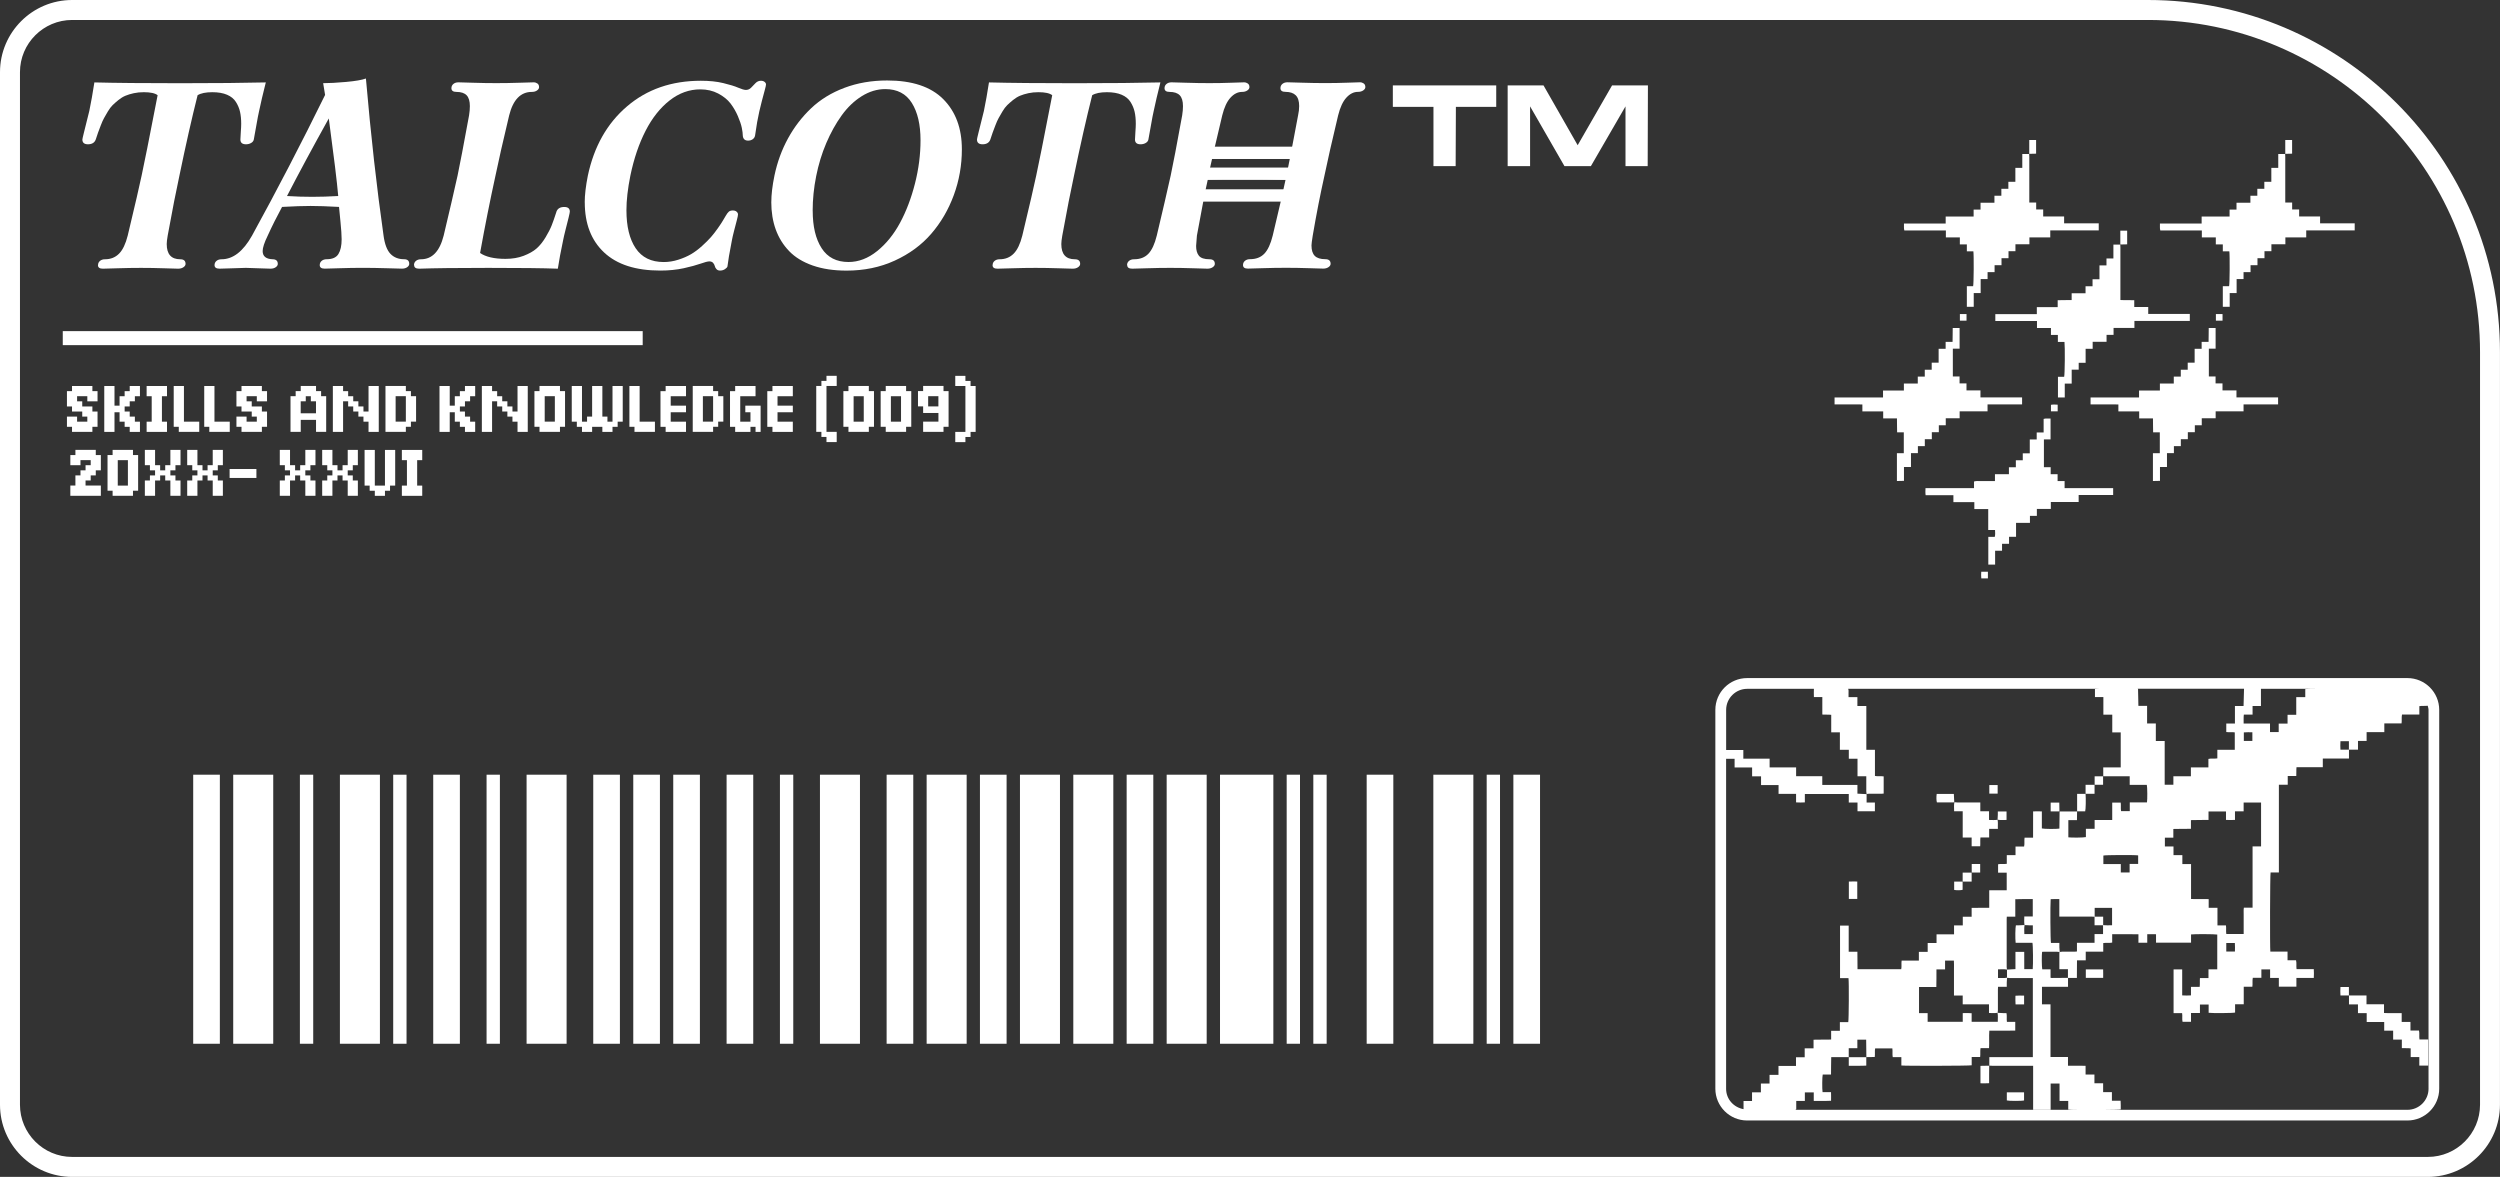 <?xml version="1.0" encoding="UTF-8"?>
<svg id="Layer_2" data-name="Layer 2" xmlns="http://www.w3.org/2000/svg" viewBox="0 0 620.98 292.33">
  <rect x="0" y="0" width="620.98" height="292.33" fill="#333333" stroke="none"/>
  <defs>
    <style>
      .cls-1 {
        fill: #fff;
        stroke-width: 0px;
      }
    </style>
  </defs>
  <g id="Talcoth_Skills_Label_2" data-name="Talcoth Skills Label 2">
    <g>
      <path class="cls-1" d="M24.23,99.68h-2.54v-1.26h-2.54v1.26h1.28v1.28h2.52v1.26h1.28v3.8h-1.28v1.26h-5.06v-1.26h-1.26v-2.54h2.52v1.26h2.54v-1.26h-1.26v-1.26h-2.54v-1.26h-1.26v-3.8h1.26v-1.28h5.06v1.28h1.28v2.52Z"/>
      <path class="cls-1" d="M32.22,95.88h2.54v2.54h-1.26v1.26h-1.28v1.28h-1.26v1.26h1.26v1.26h1.28v1.26h1.26v2.54h-2.54v-1.26h-1.26v-1.28h-1.26v-2.34h-1.26v4.88h-2.54v-11.4h2.54v4.88h1.26v-2.34h1.26v-1.26h1.26v-1.28Z"/>
      <path class="cls-1" d="M36.42,104.74h1.26v-6.32h-1.26v-2.54h5.06v2.54h-1.26v6.32h1.26v2.54h-5.06v-2.54Z"/>
      <path class="cls-1" d="M45.69,104.74h3.8v2.54h-5.08v-1.26h-1.26v-10.14h2.54v8.86Z"/>
      <path class="cls-1" d="M53.27,104.74h3.8v2.54h-5.08v-1.26h-1.26v-10.14h2.54v8.86Z"/>
      <path class="cls-1" d="M66.33,99.68h-2.54v-1.26h-2.54v1.26h1.28v1.28h2.52v1.26h1.28v3.8h-1.28v1.26h-5.06v-1.26h-1.26v-2.54h2.52v1.26h2.54v-1.26h-1.26v-1.26h-2.54v-1.26h-1.26v-3.8h1.26v-1.28h5.06v1.28h1.28v2.52Z"/>
      <path class="cls-1" d="M79.76,98.41h1.26v8.86h-2.52v-2.98h-3.8v2.98h-2.54v-8.86h1.28v-1.26h1.26v-1.28h3.8v1.28h1.26v1.26ZM78.49,99.68h-1.28v-1.26h-1.26v1.26h-1.26v2.98h3.8v-2.98Z"/>
      <path class="cls-1" d="M91.54,95.88h2.54v11.4h-2.54v-2.54h-1.26v-1.26h-1.26v-1.26h-1.28v-1.26h-1.26v-1.28h-1.26v7.6h-2.54v-11.4h2.54v1.28h1.26v1.26h1.26v1.26h1.28v1.28h1.26v1.26h1.26v-6.34Z"/>
      <path class="cls-1" d="M102.07,98.41h1.28v6.32h-1.28v1.28h-1.26v1.26h-5.06v-11.4h5.06v1.28h1.26v1.26ZM100.81,98.41h-2.54v6.32h2.54v-6.32Z"/>
      <path class="cls-1" d="M115.49,95.88h2.54v2.54h-1.26v1.26h-1.28v1.28h-1.26v1.26h1.26v1.26h1.28v1.26h1.26v2.54h-2.54v-1.26h-1.26v-1.28h-1.26v-2.34h-1.26v4.88h-2.54v-11.4h2.54v4.88h1.26v-2.34h1.26v-1.26h1.26v-1.28Z"/>
      <path class="cls-1" d="M128.55,95.88h2.54v11.4h-2.54v-2.54h-1.26v-1.26h-1.26v-1.26h-1.28v-1.26h-1.26v-1.28h-1.26v7.6h-2.54v-11.4h2.54v1.28h1.26v1.26h1.26v1.26h1.28v1.28h1.26v1.26h1.26v-6.34Z"/>
      <path class="cls-1" d="M139.09,97.15h1.26v8.86h-1.26v1.26h-5.08v-1.26h-1.26v-8.86h1.26v-1.28h5.08v1.28ZM137.82,98.41h-2.52v6.32h2.52v-6.32Z"/>
      <path class="cls-1" d="M152.14,95.88h2.54v8.86h-1.26v1.28h-1.28v1.26h-2.52v-1.26h-2.54v1.26h-2.52v-1.26h-1.28v-1.28h-1.26v-8.86h2.54v8.86h1.26v-1.26h1.26v-7.6h2.54v7.6h1.26v1.26h1.26v-8.86Z"/>
      <path class="cls-1" d="M158.88,104.74h3.8v2.54h-5.08v-1.26h-1.26v-10.14h2.54v8.86Z"/>
      <path class="cls-1" d="M165.34,95.88h5.06v2.54h-3.8v2.34h3.8v1.64h-3.8v2.34h3.8v2.54h-5.06v-1.26h-1.28v-8.86h1.28v-1.28Z"/>
      <path class="cls-1" d="M178.39,98.41h1.28v6.32h-1.28v1.28h-1.26v1.26h-5.06v-11.4h5.06v1.28h1.26v1.26ZM177.13,98.41h-2.54v6.32h2.54v-6.32Z"/>
      <path class="cls-1" d="M188.93,107.28h-1.26v-1.26h-1.26v1.26h-3.8v-1.26h-1.28v-8.86h1.28v-1.28h5.06v2.54h-3.8v6.32h2.54v-2.34h-1.28v-1.64h3.8v6.52Z"/>
      <path class="cls-1" d="M191.87,95.88h5.06v2.54h-3.8v2.34h3.8v1.64h-3.8v2.34h3.8v2.54h-5.06v-1.26h-1.28v-8.86h1.28v-1.28Z"/>
      <path class="cls-1" d="M205.29,93.35h2.54v2.52h-2.54v11.4h2.54v2.54h-2.54v-1.28h-1.26v-1.26h-1.28v-11.4h1.28v-1.26h1.26v-1.26Z"/>
      <path class="cls-1" d="M217.09,97.15v8.86h-1.28v1.26h-5.06v-1.26h-1.26v-8.86h1.26v-1.28h5.06v1.28h1.28ZM212.03,104.74h2.52v-6.32h-2.52v6.32Z"/>
      <path class="cls-1" d="M226.35,97.15v8.86h-1.28v1.26h-5.06v-1.26h-1.26v-8.86h1.26v-1.28h5.06v1.28h1.28ZM221.29,104.74h2.52v-6.32h-2.52v6.32Z"/>
      <path class="cls-1" d="M234.36,97.15h1.26v8.86h-1.26v1.26h-5.06v-2.54h3.8v-2.15h-3.8v-1.64h-1.28v-3.8h1.28v-1.28h5.06v1.28ZM233.09,100.95v-2.54h-2.54v2.54h2.54Z"/>
      <path class="cls-1" d="M241.08,95.88h1.26v11.4h-1.26v1.26h-1.28v1.28h-2.52v-2.54h2.52v-11.4h-2.52v-2.52h2.52v1.26h1.28v1.26Z"/>
    </g>
    <g>
      <path class="cls-1" d="M23.79,113.03h1.26v3.8h-1.26v1.26h-1.26v1.26h-1.28v1.26h3.8v2.54h-7.58v-2.54h1.26v-2.52h1.26v-1.26h1.26v-1.28h1.28v-1.26h-2.54v1.26h-2.52v-2.52h1.26v-1.28h5.06v1.28Z"/>
      <path class="cls-1" d="M34.31,113.03v8.86h-1.28v1.26h-5.06v-1.26h-1.26v-8.86h1.26v-1.28h5.06v1.28h1.28ZM29.25,120.62h2.52v-6.32h-2.52v6.32Z"/>
      <path class="cls-1" d="M42.32,111.75h2.52v3.8h-1.26v1.28h-1.26v1.26h1.26v1.26h1.26v3.8h-2.52v-3.8h-1.28v-1.26h-1.26v1.26h-1.26v3.8h-2.54v-3.8h1.26v-1.26h1.28v-1.26h-1.28v-1.28h-1.26v-3.8h2.54v3.8h1.26v1.28h1.26v-1.28h1.28v-3.8Z"/>
      <path class="cls-1" d="M52.84,111.75h2.52v3.8h-1.26v1.28h-1.26v1.26h1.26v1.26h1.26v3.8h-2.52v-3.8h-1.28v-1.26h-1.26v1.26h-1.26v3.8h-2.54v-3.8h1.26v-1.26h1.28v-1.26h-1.28v-1.28h-1.26v-3.8h2.54v3.8h1.26v1.28h1.26v-1.28h1.28v-3.8Z"/>
      <path class="cls-1" d="M57.03,116.5h6.66v2.22h-6.66v-2.22Z"/>
      <path class="cls-1" d="M75.84,111.75h2.52v3.8h-1.26v1.28h-1.26v1.26h1.26v1.26h1.26v3.8h-2.52v-3.8h-1.28v-1.26h-1.26v1.26h-1.26v3.8h-2.54v-3.8h1.26v-1.26h1.28v-1.26h-1.28v-1.28h-1.26v-3.8h2.54v3.8h1.26v1.28h1.26v-1.28h1.28v-3.8Z"/>
      <path class="cls-1" d="M86.37,111.75h2.52v3.8h-1.26v1.28h-1.26v1.26h1.26v1.26h1.26v3.8h-2.52v-3.8h-1.28v-1.26h-1.26v1.26h-1.26v3.8h-2.54v-3.8h1.26v-1.26h1.28v-1.26h-1.28v-1.28h-1.26v-3.8h2.54v3.8h1.26v1.28h1.26v-1.28h1.28v-3.8Z"/>
      <path class="cls-1" d="M98.16,120.62h-1.28v1.28h-1.26v1.26h-2.52v-1.26h-1.28v-1.28h-1.26v-8.86h2.54v8.86h2.52v-8.86h2.54v8.86Z"/>
      <path class="cls-1" d="M99.82,120.62h1.26v-6.32h-1.26v-2.54h5.06v2.54h-1.26v6.32h1.26v2.54h-5.06v-2.54Z"/>
    </g>
    <path class="cls-1" d="M47.99,259.26h6.62v-66.83h-6.62v66.83ZM57.93,259.26h9.94v-66.83h-9.94v66.83ZM74.49,259.26h3.31v-66.83h-3.31v66.83ZM84.43,259.26h9.94v-66.83h-9.94v66.83ZM97.67,259.26h3.31v-66.83h-3.31v66.83ZM107.61,259.26h6.62v-66.83h-6.62v66.83ZM120.86,259.26h3.31v-66.83h-3.31v66.83ZM130.8,259.26h9.94v-66.83h-9.94v66.83ZM147.36,259.26h6.62v-66.83h-6.62v66.83ZM157.3,259.26h6.62v-66.83h-6.62v66.83ZM167.23,259.26h6.62v-66.83h-6.62v66.83ZM180.48,259.26h6.62v-66.83h-6.62v66.83ZM193.73,259.26h3.31v-66.83h-3.31v66.83ZM203.67,259.26h9.94v-66.83h-9.94v66.83ZM220.23,259.26h6.62v-66.83h-6.62v66.83ZM230.17,259.26h9.94v-66.83h-9.94v66.83ZM243.41,259.26h6.62v-66.83h-6.62v66.83ZM253.35,259.26h9.94v-66.83h-9.94v66.83ZM266.6,259.26h9.94v-66.83h-9.94v66.83ZM279.85,259.26h6.62v-66.83h-6.62v66.83ZM289.79,259.26h9.94v-66.83h-9.94v66.83ZM303.04,259.26h13.25v-66.83h-13.25v66.83ZM319.6,259.26h3.31v-66.83h-3.31v66.83ZM326.22,259.26h3.31v-66.83h-3.31v66.83ZM339.47,259.26h6.62v-66.83h-6.62v66.83ZM356.03,259.26h9.94v-66.83h-9.94v66.83ZM369.28,259.26h3.31v-66.83h-3.31v66.83ZM375.91,259.26h6.62v-66.83h-6.62v66.83Z"/>
    <g>
      <path class="cls-1" d="M533.52,0H17.92C8.04,0,0,8.04,0,17.93v256.48c0,9.88,8.04,17.92,17.92,17.92h585.13c9.88,0,17.92-8.04,17.92-17.92V87.46c0-48.22-39.23-87.46-87.46-87.46ZM616.02,274.41c0,7.15-5.82,12.96-12.97,12.96H17.92c-7.15,0-12.96-5.82-12.96-12.96V17.93c0-7.15,5.82-12.97,12.96-12.97h515.6c45.49,0,82.5,37.01,82.5,82.5v186.95Z"/>
      <path class="cls-1" d="M426.08,176.32v94.11c0,4.35,3.54,7.89,7.89,7.89h164.02c4.35,0,7.89-3.54,7.89-7.89v-94.11c0-4.35-3.54-7.89-7.89-7.89h-164.02c-4.35,0-7.89,3.54-7.89,7.89ZM433.96,275.66c2.74,0,5.48,0,8.22,0h-8.21s0,0-.01,0ZM454.82,273.41c0-.74.03-1.42-.01-2.14h-2.1c-.13-.76-.1-3.87.04-4.36h2.06c.05-1.47-.02-2.89.05-4.33h4.35v-2.21h2.14v-2.12h2.19c.02,1.46.04,2.89.05,4.33.69-.01,1.39-.02,2.08-.03.11-.75-.04-1.46.1-2.14h4.27c.11.73-.04,1.44.1,2.18h2.14v2.07c.84.13,16.96.1,17.47-.05v-2.06h2.1c.1-.75-.03-1.46.1-2.2h2.11c.09-1.47-.04-2.89.07-4.33,2.2-.03,4.32.01,6.44-.02v-2.17h-2.07c-.12-.75.05-1.46-.11-2.18-.31,0-.58,0-.85,0-.45-.02-.9-.05-1.34-.07.02-.22.06-.44.06-.66,0-1.7,0-3.4,0-5.09,0-.22.02-.44.03-.71h2.17c0-.4-.01-.75,0-1.09.01-.38.05-.77.07-1.15.22.02.44.06.66.06,1.68,0,3.36,0,5.04,0h.71v19.64c-1.83,0-3.63,0-5.42,0-1.8,0-3.59,0-5.39,0v2.12c.22.01.44.03.67.03,3.16,0,6.31,0,9.47,0h.74v10.9h4.35v-6.49h2.21v4.32h2.16v2.13c.22.04,1.34.07,2.79.08h-70.74c.08,0,.16-.02.24-.03.02,0,.03-.02.05-.04.02-.01.03-.03.1-.1v-2.04h2.14v-2.12h2.21v2.12c1.48-.02,2.9.04,4.34-.04ZM487.52,247.27v2.19h6.53v2.16c.75,0,1.44.08,2.12-.05.15.73.06,1.46.06,2.23h-6.49v-2.12c-.74-.08-1.44-.04-2.21-.03v2.16h-8.72v-2.15h-2.14v-6.5h4.3c.06-1.47,0-2.89.03-4.37h2.14v-2.18h2.19c.05.71.02,1.43.02,2.14,0,.73,0,1.45,0,2.18v4.35h2.15ZM502.89,229.78c.41.02.81.05,1.22.06.26,0,.53,0,.83,0v2.17h-2.11c0-.77-.08-1.5.06-2.23ZM504.93,227.65h-2.11c0,.75-.08,1.43.05,2.12-.45.02-.9.06-1.35.07-.27.01-.54,0-.79,0-.15.45-.19,3.41-.06,4.34h4.17c.15.49.19,5.54.07,6.54h-2.1c-.02-1.42,0-2.83-.01-4.28h-2.18v4.28c-.75.04-1.42.08-2.1.12-.03-.2-.07-.4-.08-.6,0-3.98,0-7.96,0-11.94,0-.18.02-.36.03-.61h2.11v-4.33c1.48-.07,2.89-.02,4.34-.04v4.32ZM498.52,240.84c0,.67,0,1.34,0,2.01-.73.16-1.46.03-2.23.08v-2.15c.77,0,1.5-.09,2.24.06ZM512.27,227.68c2.45,0,4.9,0,7.34,0,.22,0,.44.02.66.03v2.11h2.11v2.2h-2.11v2.16h-4.37v2.16c-.23.02-.41.05-.58.05-1.04,0-2.07,0-3.11,0-.2,0-.4.04-.6.07-.03-.39-.06-.77-.08-1.16-.01-.35,0-.69,0-1.09h-2.09c-.14-.51-.2-9.44-.07-10.86.33-.01.67-.03,1.01-.03.35,0,.7,0,1.14,0v4.36h.75ZM522.46,214.62v-2.11c.41-.14,7.7-.18,8.64-.04v2.13h-2.12v2.12h-2.19v-2.1h-4.34ZM524.62,225.52c.01,1.41,0,2.81,0,4.3-.76.03-1.48.04-2.21-.02v-2.11h-2.11v-2.18h4.32ZM511,236.41c.2,0,.4.05.6.07-.02.03-.05.07-.06.1,0,.23-.01.45-.01.68,0,1.13,0,2.27,0,3.48h2.13v2.15c-1.34,0-2.68.02-4.02.03-.08,0-.16-.03-.3-.05v-2.09h-2.06c-.13-.53-.16-3.6-.04-4.35.15,0,.31-.03.47-.03,1.1,0,2.2,0,3.29,0ZM603.23,270.43c0,2.89-2.35,5.24-5.24,5.24h-75.7c2.35-.02,4.31-.06,4.49-.12,0-.34,0-.69,0-1.04,0-.34-.02-.68-.04-1.09h-2.16v-2.14h-2.18v-2.2h-2.16v-2.17h-2.2v-2.18c-1.47-.02-2.89,0-4.37-.01v-2.17h-4.34v-6.52c0-1.1,0-2.2,0-3.3,0-1.07,0-2.14,0-3.27h-2.12v-4.34h6.47v-2.21h2.2c.04-1.47-.01-2.89.03-4.37h2.17v-2.15h4.35v-2.14c.76-.12,1.47.05,2.22-.12v-2.08c2.2,0,4.33-.01,6.52.01v2.11h2.19v-2.12c.77,0,1.44-.02,2.18.01v2.1h8.7v-2.05c.78-.12,6.06-.09,6.51.03v8.64h-2.18v2.16h-2.12c-.07.75.03,1.46-.07,2.2h-2.16v2.11c-.76.04-1.45.05-2.18,0v-6.45h-2.14v10.86h2.12c.12.76-.05,1.47.11,2.15h2.1v-2.19h2.22v-2.1h2.16v2.05c.9.12,6.07.09,6.57-.06v-2.06h2.15v-4.35h2.14c.11-.76-.04-1.47.11-2.22h2.13v-2.09h2.17v2.12h2.17v2.17h4.36v-2.17h4.32c.04-.75.05-1.44,0-2.19h-4.28c-.12-.75.06-1.45-.13-2.2h-2.11v-2.15h-4.27c-.13-.94-.08-19.15.06-19.65h2.06v-21.8h2.2v-2.16h2.12c.06-.76-.03-1.46.06-2.2h6.53v-2.14h6.5v-2.21h2.24v-2.16h2.14v-2.2h4.4v-2.16h4.28c.11-.75-.04-1.46.11-2.2h4.31v-2.09c.7-.11,1.37-.01,2.08-.1.07.34.2.66.2,1.02v94.11ZM555.15,203.66v-2.13h2.15v-2.18h4.33v10.89h-2.11v15.21h-2.16c-.1.58-.04,1.11-.05,1.64-.01.54,0,1.08,0,1.62v3.28h-4.31c-.13-.67.02-1.38-.09-2.13h-2.11v-4.37h-2.18v-2.16c-1.48-.03-2.9,0-4.38-.02v-8.69h-2.16v-2.22h-2.2v-2.14h-2.14v-2.19h2.1v-2.16c1.48-.06,2.9,0,4.37-.04v-2.16c1.47-.07,2.89,0,4.37-.05v-2.1h4.34v2.1c.76.04,1.45.03,2.23,0ZM557.35,184.04v-2.12c.69-.07,1.38-.03,2.12-.03v2.15h-2.12ZM555.14,236.36h-2.15v-2.13h2.13c.06.7.03,1.39.02,2.13ZM581.35,186.21c-.05-.69-.04-1.37,0-2.1h2.1v2.1h-2.1ZM576.66,171.08c-2.34.02-3.93.05-4.05.08v2.01h-2.24v4.38h-2.16v2.18h-2.2v2.11h-2.16v-2.12c-2.21,0-4.36,0-6.55,0,.02-.78-.04-1.48.05-2.22h2.17v-2.14h2.08v-4.27h15.05ZM557.28,175.37h-2.14v4.35h-2.15v2.11c.73.11,1.44-.04,2.11.09v4.32h-4.33v2.14c-.76.12-1.47-.05-2.22.13v2.11h-4.35v2.2h-4.35v2.1h-2.16v-10.86h-2.2v-4.35h-2.17v-4.37h-2.16c-.03-1.45-.06-2.85-.09-4.24-.07,0-.27-.02-.42-.03h26.75c-.04,1.44-.08,2.83-.12,4.3ZM450.54,173.14h2.11v4.35c.76.06,1.46-.03,2.21.07v4.34h2.15v4.35h2.22v2.22h2.16v4.35h2.18v.69c0,1.02,0,2.03,0,3.05,0,.22.05.44.07.66.2-.02.4-.06.6-.06,1.04,0,2.08,0,3.12,0,.18,0,.36-.03.53-.04v-4.27c-.73-.11-1.44.04-2.17-.11v-6.49h-2.14v-10.89h-2.22v-2.2h-2.2c0-.38.01-.71,0-1.03-.01-.34.07-.7-.1-1.04h62.47c-.61.02-1.08.04-1.16.06v1.99h2.09v4.38h2.21v4.4h2.1v8.7h-4.34v2.2h6.57v2.13h4.25c.14.5.17,3.64.04,4.37h-4.27v2.17h-2.16c-.13-.68.01-1.39-.09-2.12h-2.11v4.31h-4.37v2.19h-2.17v2.06c-.49.14-3.56.17-4.36.06v-4.27h2.14c.01-.77.02-1.46.03-2.15-1.45,0-2.89,0-4.34,0-.02,1.42-.04,2.84-.05,4.25-.72.13-3.87.11-4.36-.04v-4.23c-.76-.02-1.45-.03-2.17,0-.01,2.21,0,4.34-.01,6.53h-2.11c-.12.75.05,1.46-.12,2.2h-2.13v2.14h-2.17v2.15c-.76.12-1.47-.05-2.16.11v2.09h2.14v4.37h-4.34v4.35c-1.48.03-2.9,0-4.37.02v2.2h-2.2v2.15h-2.17v2.22h-4.35v2.16h-2.2v2.2h-2.19v2.17h-4.28c-.11.75.04,1.46-.1,2.14h-10.86c-.03-1.45,0-2.87-.03-4.35h-2.16v-6.48h-2.15v13.05h2.1c.14.97.09,10.45-.06,10.93h-2.08v2.14h-2.17v2.18c-1.49.05-2.92-.02-4.37.04v2.14h-2.2v2.22h-2.16v2.15h-4.35v2.22h-2.22v2.16h-2.15v2.18h-2.2v2.16h-2.11v2.02c-2.44-.44-4.33-2.48-4.33-5.06v-81.97h2.11v2.15h4.35v2.21h2.22v2.16h4.35v2.19h4.35v2.12c.76.04,1.45.05,2.18,0v-2.09h10.91v2.12h2.17v2.17h4.32v-2.17h-2.06v-2.08c-.73-.04-1.47-.08-2.28-.12v-2.16h-8.73v-2.17h-6.5v-2.2h-6.58v-2.16h-6.53v-2.15h-4.27v-9.96c0-2.89,2.35-5.24,5.24-5.24h16.56c-.02.7-.03,1.34,0,2.06Z"/>
      <path class="cls-1" d="M463.62,197.23s0,0,.01,0h0s0,0,0-.01h-.01Z"/>
      <path class="cls-1" d="M600.85,255.98h-2.11v-2.14h-2.18v-2.19c-.78,0-1.48,0-2.18,0-.71,0-1.43.03-2.21-.03v-2.16h-4.35v-2.19h-4.35v2.22h2.23v2.16h2.17v2.2h4.35v2.16h2.22v2.22h2.16v2.11c.75.06,1.46-.03,2.2.07v2.16h2.14v2.12h2.23v-6.49h-2.19c-.12-.77.05-1.47-.12-2.22Z"/>
      <path class="cls-1" d="M496.17,203.6s0,0,0,.01c0,0,0,0,.01,0h-.01Z"/>
      <path class="cls-1" d="M485.38,201.52h2.14v6.52h2.22v2.16h2.12c.07-.73-.03-1.44.07-2.18h2.16v-2.14h2.17c-.06-.8.08-1.53-.08-2.26-.69.13-1.37.05-2.12.05v-2.16h-2.17v-2.19h-.68c-1.7,0-3.4,0-5.1,0-.22,0-.44-.04-.66-.06-.15.73-.06,1.46-.06,2.26Z"/>
      <path class="cls-1" d="M494.1,264.71s.01,0,.02,0h0s0-.02-.02-.02v.02Z"/>
      <path class="cls-1" d="M491.93,269.08c.74,0,1.43.04,2.15-.02,0-.78,0-1.48,0-2.19,0-.72.01-1.44.02-2.16-.73.02-1.46.03-2.17.04v4.32Z"/>
      <path class="cls-1" d="M502.76,273.35v-2.02h-4.28v2.01c.45.15,3.75.16,4.28,0Z"/>
      <path class="cls-1" d="M459.24,223.28h2.09v-4.32c-.75,0-1.42-.02-2.09.01v4.31Z"/>
      <path class="cls-1" d="M515.93,201.53h-.02s0,.02,0,.02h.02v-.02Z"/>
      <path class="cls-1" d="M518.03,197.19h-2.09v4.34h2c.15-.49.2-2.98.1-4.34Z"/>
      <path class="cls-1" d="M485.43,199.25h.01s0,0,0-.01c0,0,0,0-.01,0h0s0,0,0,0Z"/>
      <path class="cls-1" d="M485.2,199.31c.07,0,.15-.04.22-.06-.04-.67-.07-1.34-.1-2.05h-4.26c-.11.76-.09,1.67.05,2.11,1.36,0,2.72,0,4.09,0Z"/>
      <path class="cls-1" d="M518.1,240.79v2.1h4.31c0-.72.02-1.41-.01-2.1h-4.3Z"/>
      <path class="cls-1" d="M463.57,262.6h.02v-.02s-.01,0-.02,0v.02Z"/>
      <path class="cls-1" d="M459.22,264.73c1.46-.02,2.88.04,4.35-.04v-2.09c-1.45,0-2.9,0-4.35,0v2.13Z"/>
      <path class="cls-1" d="M459.22,262.6v-.02h-.02v.02h.02Z"/>
      <path class="cls-1" d="M489.74,216.75h.02v-.02h-.02v.02Z"/>
      <path class="cls-1" d="M487.51,218.98h2.23v-2.23h-2.23v2.23Z"/>
      <path class="cls-1" d="M509.37,199.36v2.18h2.18c-.01-.73-.03-1.46-.04-2.18h-2.13Z"/>
      <path class="cls-1" d="M511.55,201.54v.02h.02v-.02h-.02Z"/>
      <path class="cls-1" d="M502.77,249.47v-2.17c-.74,0-1.42-.04-2.15.03,0,.75-.04,1.45.03,2.15h2.12Z"/>
      <path class="cls-1" d="M520.27,194.94h-2.23v2.23h2.23v-2.23Z"/>
      <path class="cls-1" d="M518.04,197.17h-.01s0,.01,0,.02h.01v-.02Z"/>
      <path class="cls-1" d="M498.41,203.67v-2.11h-2.17c0,.3,0,.56,0,.83-.02.41-.04.81-.06,1.22.73.14,1.46.05,2.23.06Z"/>
      <polygon class="cls-1" points="496.17 203.61 496.18 203.62 496.18 203.61 496.17 203.61"/>
      <path class="cls-1" d="M496.2,195h-2.07v2.13h2.07v-2.13Z"/>
      <path class="cls-1" d="M489.76,216.73h2.1v-2.12c-.72,0-1.41-.02-2.1.01v2.11Z"/>
      <path class="cls-1" d="M583.45,247.26v.02h.02v-.02h-.02Z"/>
      <path class="cls-1" d="M581.35,245.16c-.04.72-.05,1.41,0,2.1h2.1v-2.1h-2.1Z"/>
      <path class="cls-1" d="M522.39,192.83h-2.1v2.1h2.1v-2.1Z"/>
      <path class="cls-1" d="M522.39,192.83h.02v-.02h-.02v.02Z"/>
      <path class="cls-1" d="M520.29,194.93h-.02v.02h.02v-.02Z"/>
      <path class="cls-1" d="M485.4,221.05c.69.12,1.65.1,2.1-.03v-2.03c-.69,0-1.38,0-2.1,0v2.06Z"/>
      <path class="cls-1" d="M487.49,218.99h.02v-.02h-.02v.02Z"/>
      <rect class="cls-1" x="15.59" y="82.25" width="144.05" height="3.48"/>
    </g>
    <path class="cls-1" d="M356.06,26.54h-10.09v-5.32h25.68v5.32h-10.02l-.06,14.73h-5.51v-14.73ZM380.06,41.27h-5.57v-20.05h8.91l8.48,14.85,8.54-14.85h8.91l-.06,20.05h-5.51v-14.85l-8.6,14.85h-6.56l-8.54-14.85v14.85Z"/>
    <g>
      <path class="cls-1" d="M24.35,65.86c0-.43.16-.78.48-1.05.32-.27.73-.41,1.26-.41,1.4,0,2.56-.46,3.48-1.39s1.63-2.42,2.15-4.48c1.83-7.67,2.99-12.64,3.46-14.93.54-2.44,1.87-9.09,3.97-19.95-.63-.5-1.78-.75-3.43-.75-.88,0-1.71.08-2.49.25s-1.47.38-2.07.63c-.6.25-1.18.61-1.75,1.07-.57.46-1.05.89-1.44,1.27-.4.39-.79.91-1.19,1.58-.4.67-.71,1.22-.95,1.65-.24.43-.51,1.03-.81,1.82s-.53,1.36-.66,1.75c-.14.39-.33.96-.58,1.73-.29.79-.94,1.19-1.93,1.19-.93,0-1.39-.4-1.39-1.19,0-.11.12-.67.37-1.66l.81-3.26c.29-1.18.48-1.9.54-2.17.43-2.06.85-4.42,1.26-7.09,5.36.14,12.47.2,21.34.2s15.88-.07,21.24-.2c-.7,2.78-1.26,5.15-1.66,7.09-.18.77-.41,1.95-.68,3.53-.27,1.58-.49,2.77-.64,3.56-.07.36-.29.65-.68.87-.39.22-.8.32-1.26.32-.93,0-1.39-.4-1.39-1.19,0-.29.03-.9.1-1.82s.1-1.61.1-2.09c0-1.13-.1-2.12-.29-2.97-.19-.85-.53-1.66-1.02-2.44-.49-.78-1.22-1.38-2.21-1.8-.98-.42-2.2-.63-3.65-.63-1.63,0-2.85.25-3.66.75-1.45,5.75-2.95,12.4-4.51,19.95-.79,3.6-1.76,8.57-2.92,14.93-.16.9-.24,1.61-.24,2.1,0,2.51,1.12,3.77,3.36,3.77.88,0,1.32.38,1.32,1.15,0,.32-.18.59-.53.83-.35.24-.79.36-1.31.36-.23,0-1.37-.03-3.43-.1-2.06-.07-3.99-.1-5.8-.1s-3.78.03-5.92.1-3.32.1-3.55.1c-.81,0-1.22-.29-1.22-.88Z"/>
      <path class="cls-1" d="M53.29,65.86c0-.43.16-.78.48-1.05.32-.27.73-.41,1.26-.41,2.85,0,5.37-1.96,7.57-5.87,6.22-11.33,12.27-22.98,18.15-34.95l-.48-2.92c1.49,0,3.39-.1,5.7-.31s3.95-.49,4.92-.85c1.22,14.07,2.68,27.08,4.38,39.02.29,2.15.87,3.66,1.73,4.55.86.88,1.98,1.32,3.36,1.32.86,0,1.29.38,1.29,1.15,0,.32-.17.59-.51.83s-.77.36-1.29.36c-.23,0-1.45-.03-3.68-.1-2.23-.07-4.25-.1-6.06-.1s-3.78.03-5.9.1c-2.13.07-3.3.1-3.53.1-.84,0-1.26-.29-1.26-.88,0-.43.16-.78.48-1.05.32-.27.73-.41,1.26-.41,1.4,0,2.37-.43,2.9-1.29.53-.86.8-2.08.8-3.66,0-1-.1-2.45-.29-4.36-.19-1.91-.31-3.14-.36-3.68-2.85-.16-5.2-.24-7.06-.24s-4.24.08-7.09.24c-1.29,2.38-2.48,4.75-3.56,7.13-.84,1.72-1.26,3-1.26,3.83,0,1.29.81,1.97,2.44,2.04.88,0,1.32.38,1.32,1.15,0,.32-.17.59-.51.83s-.77.36-1.29.36c-.66,0-1.7-.03-3.12-.1s-2.43-.1-3.02-.1-1.65.03-3.17.1-2.64.1-3.34.1c-.84,0-1.26-.29-1.26-.88ZM71.28,48.69c2.15.14,4.24.2,6.28.2s4.21-.07,6.45-.2c-.29-3.42-1.07-9.84-2.34-19.27-3.89,6.99-7.35,13.41-10.38,19.27Z"/>
      <path class="cls-1" d="M102.83,65.86c0-.43.16-.78.48-1.05.32-.27.73-.41,1.26-.41,2.76,0,4.64-1.96,5.63-5.87,1.45-6.08,2.6-11.06,3.46-14.93.56-2.65,1.51-7.62,2.85-14.93.14-.86.2-1.63.2-2.31,0-1.24-.27-2.14-.81-2.7-.54-.55-1.38-.83-2.51-.83-.84,0-1.26-.31-1.26-.92,0-.43.16-.78.48-1.05.32-.27.73-.41,1.26-.41.23,0,1.4.03,3.51.1,2.12.07,4.08.1,5.89.1s3.75-.03,5.84-.1c2.08-.07,3.23-.1,3.46-.1.34,0,.64.1.92.29.27.19.41.49.41.9,0,.32-.17.59-.51.83s-.77.36-1.29.36c-2.78,0-4.66,1.95-5.63,5.84-1.54,6.45-2.67,11.42-3.39,14.93-1.36,6.22-2.64,12.63-3.83,19.24,1.4.97,3.51,1.46,6.31,1.46,1.67,0,3.18-.25,4.51-.76,1.33-.51,2.4-1.11,3.21-1.82.8-.7,1.55-1.63,2.24-2.78.69-1.15,1.2-2.15,1.53-3,.33-.85.7-1.89,1.1-3.14.02-.11.05-.19.07-.24.29-.77.94-1.15,1.93-1.15.93,0,1.39.39,1.39,1.15,0,.18-.11.7-.32,1.56-.22.86-.46,1.85-.75,2.97-.28,1.12-.48,1.97-.59,2.56-.59,2.78-1.03,5.15-1.32,7.09-3.62-.14-9.39-.2-17.3-.2s-13.43.07-17.13.2c-.84,0-1.26-.29-1.26-.88Z"/>
      <path class="cls-1" d="M145.24,50.29c0-1.85.26-4.08.78-6.68,1.54-7.24,4.78-12.97,9.74-17.2,4.95-4.23,11.06-6.35,18.32-6.35,2.13,0,3.99.19,5.58.58,1.59.39,2.83.76,3.7,1.14.87.37,1.51.56,1.92.56.5,0,.93-.19,1.29-.56.36-.37.73-.75,1.1-1.14.37-.38.82-.58,1.34-.58.38,0,.69.1.92.29.23.19.34.4.34.63,0,.18-.1.65-.31,1.41-.2.76-.45,1.67-.73,2.73-.28,1.06-.49,1.92-.63,2.58-.36,1.54-.71,3.53-1.05,5.97-.07.39-.27.69-.59.92-.33.23-.71.34-1.14.34-.81,0-1.26-.42-1.32-1.26,0-.48-.08-1.11-.24-1.9-.16-.79-.48-1.76-.97-2.9-.49-1.14-1.1-2.19-1.83-3.16-.74-.96-1.76-1.79-3.07-2.48-1.31-.69-2.79-1.03-4.44-1.03-2.74,0-5.28.92-7.62,2.75s-4.33,4.34-5.97,7.53c-1.64,3.19-2.9,6.9-3.78,11.13-.66,3.28-.98,6.15-.98,8.62,0,4,.76,7.15,2.29,9.43s3.85,3.43,6.97,3.43c1.22,0,2.43-.19,3.63-.58,1.2-.38,2.25-.84,3.16-1.37.9-.53,1.82-1.21,2.73-2.04s1.66-1.56,2.22-2.21c.56-.64,1.15-1.4,1.75-2.26.6-.86,1-1.46,1.2-1.82.2-.35.44-.75.71-1.2.27-.48.53-.81.76-1.02s.57-.31,1-.31c.41,0,.72.1.95.31.23.2.34.43.34.68,0,.23-.1.71-.29,1.44-.19.74-.42,1.61-.68,2.61-.26,1.01-.45,1.83-.56,2.46-.59,3.01-.95,5.15-1.09,6.41-.05.2-.25.42-.61.66-.36.24-.77.36-1.22.36-.39,0-.68-.12-.9-.36-.22-.24-.36-.5-.42-.78s-.21-.54-.42-.78c-.22-.24-.53-.36-.93-.36s-1.13.19-2.17.56c-1.04.37-2.44.75-4.19,1.14-1.75.38-3.69.58-5.82.58-6.11,0-10.76-1.5-13.96-4.5-3.2-3-4.8-7.14-4.8-12.44Z"/>
      <path class="cls-1" d="M191.59,50.15c0-1.83.26-4.02.78-6.55.7-3.33,1.82-6.4,3.36-9.21,1.54-2.82,3.45-5.31,5.73-7.48,2.28-2.17,5.04-3.87,8.28-5.09s6.77-1.83,10.62-1.83c6.22,0,10.87,1.55,13.95,4.65,3.08,3.1,4.61,7.25,4.61,12.45,0,3.96-.67,7.75-2,11.37-1.33,3.62-3.2,6.82-5.6,9.6s-5.42,5-9.06,6.67-7.63,2.49-11.98,2.49c-3.19,0-5.99-.42-8.42-1.27-2.42-.85-4.37-2.04-5.85-3.58-1.48-1.54-2.59-3.33-3.33-5.38-.74-2.05-1.1-4.33-1.1-6.84ZM201.87,52.36c0,3.89.73,6.98,2.21,9.28,1.47,2.3,3.7,3.44,6.68,3.44,2.49,0,4.86-.9,7.11-2.71s4.15-4.16,5.7-7.04,2.78-6.13,3.7-9.74c.92-3.61,1.38-7.19,1.38-10.74,0-3.89-.72-6.98-2.16-9.28-1.44-2.3-3.64-3.44-6.6-3.44-2.01,0-3.96.59-5.84,1.76-1.88,1.18-3.54,2.77-4.99,4.78-1.45,2.01-2.72,4.3-3.82,6.87-1.1,2.57-1.93,5.31-2.51,8.21-.58,2.91-.87,5.77-.87,8.6Z"/>
      <path class="cls-1" d="M246.56,65.86c0-.43.16-.78.48-1.05s.74-.41,1.26-.41c1.4,0,2.56-.46,3.48-1.39s1.63-2.42,2.15-4.48c1.83-7.67,2.99-12.64,3.46-14.93.54-2.44,1.87-9.09,3.97-19.95-.63-.5-1.78-.75-3.43-.75-.88,0-1.71.08-2.49.25s-1.47.38-2.07.63c-.6.25-1.18.61-1.75,1.07-.57.46-1.05.89-1.44,1.27-.4.39-.79.91-1.19,1.58-.4.67-.71,1.22-.95,1.65-.24.43-.51,1.03-.81,1.82s-.53,1.36-.66,1.75c-.14.39-.33.96-.58,1.73-.29.79-.94,1.19-1.93,1.19-.93,0-1.39-.4-1.39-1.19,0-.11.12-.67.37-1.66l.81-3.26c.29-1.18.48-1.9.54-2.17.43-2.06.85-4.42,1.26-7.09,5.36.14,12.48.2,21.34.2s15.88-.07,21.24-.2c-.7,2.78-1.26,5.15-1.66,7.09-.18.77-.41,1.95-.68,3.53-.27,1.58-.49,2.77-.64,3.56-.07.36-.29.65-.68.87-.38.22-.8.32-1.26.32-.93,0-1.39-.4-1.39-1.19,0-.29.03-.9.1-1.82s.1-1.61.1-2.09c0-1.13-.1-2.12-.29-2.97s-.53-1.66-1.02-2.44-1.22-1.38-2.21-1.8c-.98-.42-2.2-.63-3.65-.63-1.63,0-2.85.25-3.66.75-1.45,5.75-2.95,12.4-4.51,19.95-.79,3.6-1.76,8.57-2.92,14.93-.16.9-.24,1.61-.24,2.1,0,2.51,1.12,3.77,3.36,3.77.88,0,1.32.38,1.32,1.15,0,.32-.18.59-.53.83s-.79.36-1.31.36c-.23,0-1.37-.03-3.43-.1s-3.99-.1-5.8-.1-3.78.03-5.92.1-3.32.1-3.55.1c-.81,0-1.22-.29-1.22-.88Z"/>
      <g>
        <path class="cls-1" d="M279.95,65.86c0-.43.16-.78.48-1.05s.74-.41,1.26-.41c1.49,0,2.67-.45,3.55-1.36s1.57-2.41,2.09-4.51c1.45-6.08,2.6-11.06,3.46-14.93.57-2.65,1.52-7.62,2.85-14.93.14-.86.2-1.63.2-2.31,0-1.24-.27-2.14-.81-2.7-.54-.55-1.38-.83-2.51-.83-.84,0-1.26-.31-1.26-.92,0-.43.16-.78.48-1.05s.74-.41,1.26-.41c.23,0,1.4.03,3.51.1s4.08.1,5.89.1,3.64-.03,5.5-.1,2.9-.1,3.12-.1c.34,0,.64.1.92.29.27.19.41.49.41.9,0,.32-.18.59-.53.83s-.79.36-1.31.36c-1.04,0-2,.48-2.87,1.43s-1.56,2.42-2.05,4.41c-1.79,7.53-2.8,11.91-3.05,13.13,1.99.05,5,.07,9.03.07,2.28,0,5.73-.05,10.35-.14.36-1.72.84-4.18,1.44-7.4.6-3.21.96-5.1,1.07-5.67.18-.81.27-1.58.27-2.31,0-1.22-.28-2.12-.85-2.68-.57-.56-1.41-.85-2.54-.85-.84,0-1.26-.31-1.26-.92,0-.43.16-.78.48-1.05s.74-.41,1.26-.41c.23,0,1.4.03,3.51.1s4.08.1,5.89.1,3.64-.03,5.5-.1,2.9-.1,3.12-.1c.34,0,.64.1.92.29.27.19.41.49.41.9,0,.32-.18.59-.53.83s-.79.36-1.31.36c-1.04,0-2,.48-2.87,1.43s-1.56,2.42-2.05,4.41c-1.54,6.45-2.67,11.42-3.39,14.93-1.04,4.64-2.01,9.61-2.92,14.93-.2,1.27-.31,2.08-.31,2.44,0,1.2.28,2.07.83,2.61s1.42.81,2.6.81c.88,0,1.32.38,1.32,1.15,0,.32-.18.59-.53.83s-.79.36-1.31.36c-.23,0-1.37-.03-3.43-.1s-3.99-.1-5.8-.1-3.78.03-5.92.1-3.32.1-3.55.1c-.81,0-1.22-.29-1.22-.88,0-.43.16-.78.48-1.05s.74-.41,1.26-.41c1.49,0,2.67-.45,3.55-1.36s1.57-2.41,2.09-4.51c1.54-6.42,2.6-11.05,3.19-13.88-3.39-.14-6.82-.2-10.28-.2-4.03,0-7.03.05-9.03.14-.59,2.58-1.49,7.23-2.71,13.95-.14,1.7-.2,2.56-.2,2.58,0,1.04.23,1.85.7,2.43s1.34.87,2.63.87c.88,0,1.32.38,1.32,1.15,0,.32-.18.59-.53.83s-.79.36-1.31.36c-.23,0-1.37-.03-3.43-.1s-3.99-.1-5.8-.1-3.78.03-5.9.1-3.3.1-3.53.1c-.84,0-1.26-.29-1.26-.88Z"/>
        <rect class="cls-1" x="298.72" y="41.62" width="21.91" height="3.06"/>
        <rect class="cls-1" x="298.72" y="47.02" width="21.91" height="3.06"/>
        <rect class="cls-1" x="300.64" y="36.43" width="21.91" height="3.06"/>
      </g>
    </g>
    <g>
      <path class="cls-1" d="M567.62,38.21s0,.01,0,.02h.02l-.02-.02Z"/>
      <path class="cls-1" d="M536.63,57.25h10.29v1.72h3.47v1.74h1.74v1.72h1.62c.14.93.1,8.12-.06,8.66h-1.56v5.11h1.71v-3.41h1.72v-3.47h1.72v-1.72h1.74v-1.72h1.72v-1.74h1.74v-1.74h1.72v-1.72h3.47v-1.72h5.18v-1.74h12.04v-1.74h-8.6v-1.72h-5.2v-1.74h-1.74v-1.72h-1.71v-.77c0-3.52,0-7.05,0-10.57,0-.24-.02-.47-.03-.71h-1.71v3.45h-1.72v3.45h-1.74v1.74h-1.74v1.72h-1.72v1.74h-3.45v1.72h-1.72v1.72h-6.94v1.74h-10.36c.04.61-.08,1.15.1,1.74Z"/>
      <path class="cls-1" d="M519.28,98.73v1.72h2.29c.78,0,1.55,0,2.33,0,.74,0,1.49-.02,2.29.02v1.71h5.17v1.74h3.42c.05,1.18-.02,2.3.04,3.47h1.66v5.18h-1.71v6.91c.56-.01,1.13-.03,1.75-.04v-3.44h1.74v-3.45h1.72v-1.74h1.72v-1.72h1.74v-1.74h1.74v-1.72h1.72v-1.74h3.45v-1.72h6.93v-1.72h8.58v-1.74h-10.34v-1.74h-3.47v-1.74h-1.72v-1.72h-1.67v-6.91h1.68c0-1.76,0-3.45,0-5.13h-1.71c-.05,1.15.02,2.27-.04,3.45h-1.72v1.72h-1.74v3.45h-1.72v1.74h-1.72v1.72h-1.74v1.72h-3.45v1.74h-5.18v1.71c-2.05,0-4.04,0-6.03,0-2.01,0-4.01,0-6.03,0Z"/>
      <path class="cls-1" d="M534.78,119.51v-.02s-.01,0-.02,0l.02.02Z"/>
      <path class="cls-1" d="M569.34,34.77h-1.7v3.44c.56-.01,1.12-.03,1.7-.04v-3.4Z"/>
      <path class="cls-1" d="M567.62,38.21s.02.02.02.02v-.02s-.01,0-.02,0Z"/>
      <path class="cls-1" d="M552.06,79.65v-1.64h-1.65v1.64h1.65Z"/>
      <path class="cls-1" d="M504.04,38.21s0,.01,0,.02h.02l-.02-.02Z"/>
      <path class="cls-1" d="M473.05,57.25h10.29v1.72h3.47v1.74h1.74v1.72h1.62c.14.93.1,8.12-.06,8.66h-1.56v5.11h1.71v-3.41h1.72v-3.47h1.72v-1.72h1.74v-1.72h1.72v-1.74h1.74v-1.74h1.72v-1.72h3.47v-1.72h5.18v-1.74h12.04v-1.74h-8.6v-1.72h-5.2v-1.74h-1.74v-1.72h-1.71v-.77c0-3.52,0-7.05,0-10.57,0-.24-.02-.47-.03-.71h-1.71v3.45h-1.72v3.45h-1.74v1.74h-1.74v1.72h-1.72v1.74h-3.45v1.72h-1.72v1.72h-6.94v1.74h-10.36c.04.61-.08,1.15.1,1.74Z"/>
      <path class="cls-1" d="M455.69,98.73v1.72h2.29c.78,0,1.55,0,2.33,0,.74,0,1.49-.02,2.29.02v1.71h5.17v1.74h3.42c.05,1.18-.02,2.3.04,3.47h1.66v5.18h-1.71v6.91c.56-.01,1.13-.03,1.75-.04v-3.44h1.74v-3.45h1.72v-1.74h1.72v-1.72h1.74v-1.74h1.74v-1.72h1.72v-1.74h3.45v-1.72h6.93v-1.72h8.58v-1.74h-10.34v-1.74h-3.47v-1.74h-1.72v-1.72h-1.67v-6.91h1.68c0-1.76,0-3.45,0-5.13h-1.71c-.05,1.15.02,2.27-.04,3.45h-1.72v1.72h-1.74v3.45h-1.72v1.74h-1.72v1.72h-1.74v1.72h-3.45v1.74h-5.18v1.71c-2.05,0-4.04,0-6.03,0-2.01,0-4.01,0-6.03,0Z"/>
      <path class="cls-1" d="M471.2,119.51v-.02s-.01,0-.02,0l.02.02Z"/>
      <path class="cls-1" d="M505.75,34.77h-1.7v3.44c.56-.01,1.12-.03,1.7-.04v-3.4Z"/>
      <path class="cls-1" d="M504.04,38.21s.02.02.02.02v-.02s-.01,0-.02,0Z"/>
      <path class="cls-1" d="M488.47,79.65v-1.64h-1.65v1.64h1.65Z"/>
      <g>
        <path class="cls-1" d="M526.66,60.73s0,.01,0,.02h.02l-.02-.02Z"/>
        <path class="cls-1" d="M500.75,79.73c.86,0,1.73,0,2.59,0,.85,0,1.71,0,2.63,0v1.75h3.47v1.72h1.72v1.74h1.64c.15,1.17.09,8.14-.08,8.66h-1.54v5.12h1.69v-3.44h1.72v-3.45h1.74v-1.72h1.72v-3.47h1.75v-1.74h3.45v-1.72h1.74v-1.72h5.18v-1.74h13.76v-1.74h-10.33v-1.72h-3.47v-1.69c-1.18-.06-2.3.02-3.44-.05v-.89c0-4.03,0-8.07,0-12.1,0-.26-.02-.52-.03-.78h-1.71v3.45h-1.72v1.72h-1.74v3.45h-1.72v1.74h-1.74v1.74h-3.45v1.68c-1.18.05-2.3-.02-3.47.04v1.72h-5.18v1.74h-10.31v1.7c.9,0,1.76,0,2.62,0h2.53Z"/>
        <path class="cls-1" d="M478.32,123h6.89v1.72h5.2v1.72h3.45v5.2h1.69c.01.6.1,1.14-.07,1.72h-1.6v6.88h1.69v-3.44h1.72v-1.72h1.74v-1.75h1.74v-3.45h3.45v-1.74h1.72v-1.72h3.47v-1.72h6.91v-1.74h8.57v-1.71h-4.05c-1.33,0-2.66,0-3.99,0-1.32,0-2.64.02-4.02-.01v-1.74h-1.74v-1.72h-1.72v-1.74h-1.68v-6.9h1.65v-5.18c-.58.03-1.12-.08-1.72.09v3.37h-1.72v1.74h-1.72v3.45h-1.74v1.72h-1.72v1.74h-1.72v1.72h-3.47v1.71h-1.78c-.55,0-1.11-.02-1.66,0-.56.02-1.14-.1-1.76.1v1.65h-12.05c-.02.61-.06,1.15.03,1.74Z"/>
        <path class="cls-1" d="M526.66,60.73s.02.02.02.02v-.02s-.01,0-.02,0Z"/>
        <path class="cls-1" d="M528.37,57.29h-1.7v3.44c.56-.01,1.12-.03,1.7-.04v-3.4Z"/>
        <path class="cls-1" d="M492.14,143.67h1.64v-1.66h-1.65c-.03.57-.06,1.12.01,1.66Z"/>
        <path class="cls-1" d="M509.44,102.17h1.67v-1.65c-.55-.04-1.1-.07-1.67.03v1.62Z"/>
      </g>
    </g>
  </g>
</svg>